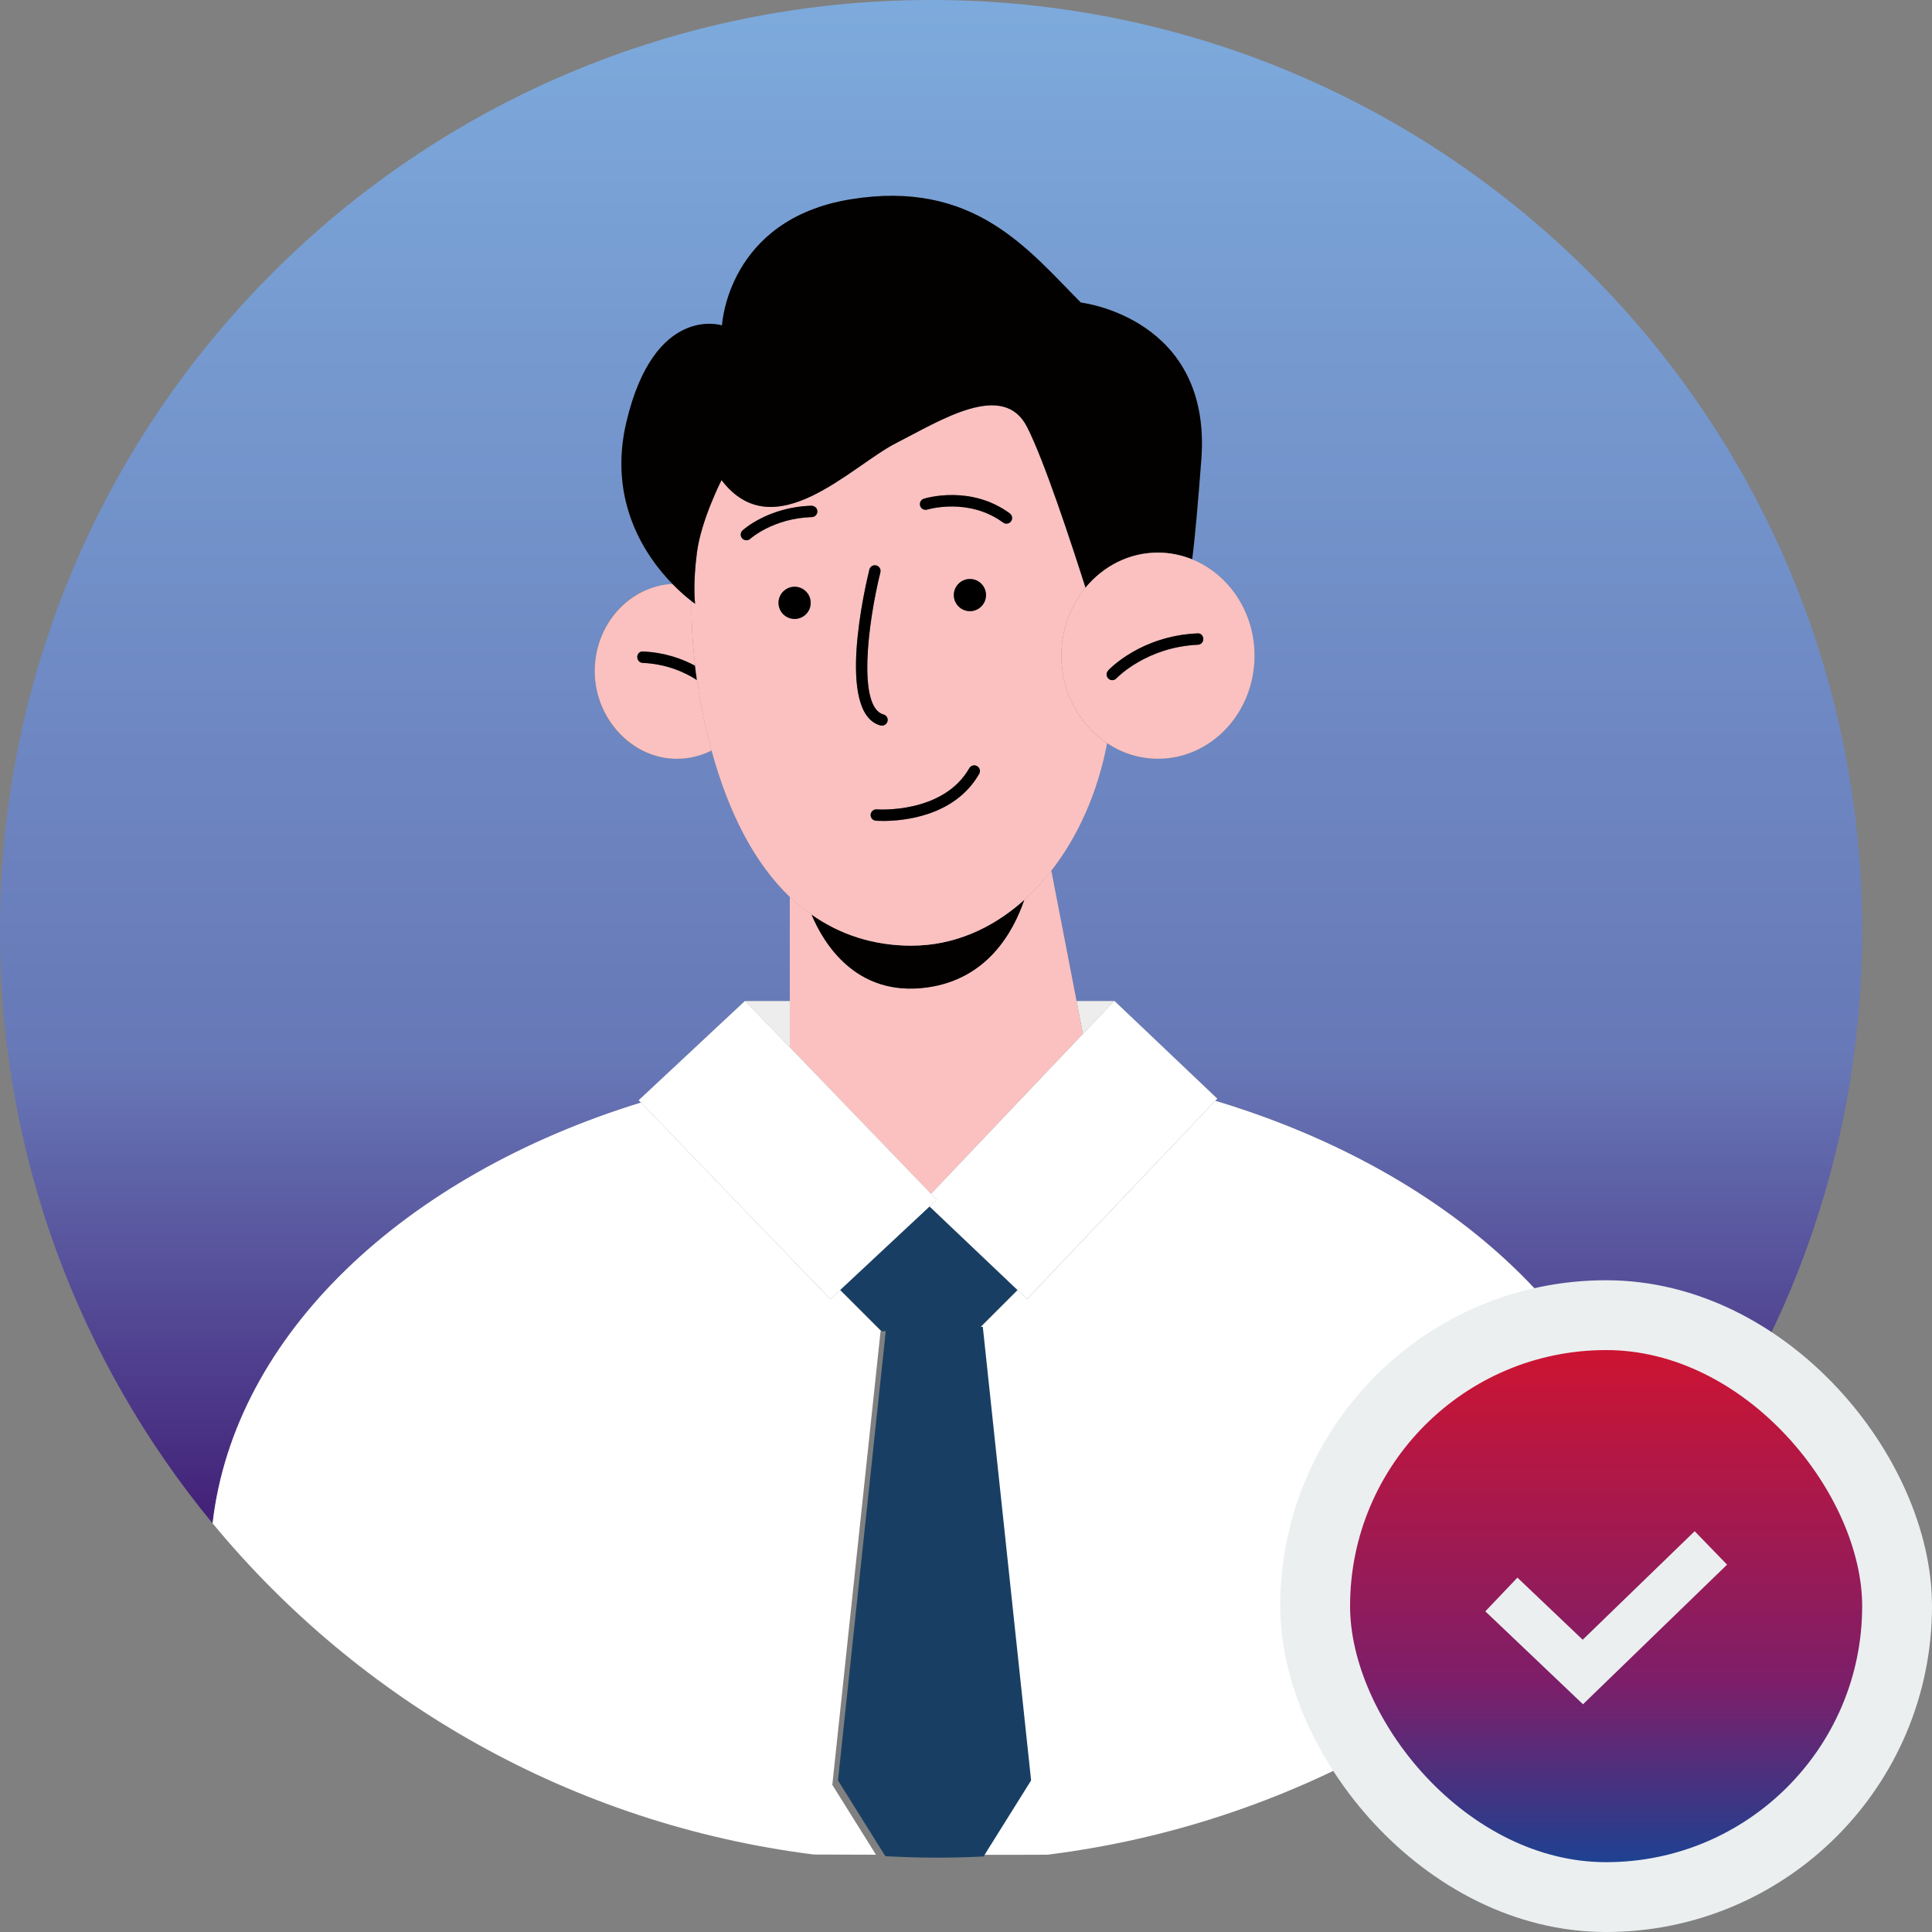 <svg width="83" height="83" viewBox="0 0 83 83" fill="none" xmlns="http://www.w3.org/2000/svg">
<rect x="0" y="0" width="83" height="83" fill="#808080" stroke="none"/>
<path d="M27.533 47.37L27.436 47.267L32.007 42.998L32.015 43.006H33.931V38.529C32.42 37.084 31.301 34.932 30.57 32.244C30.116 32.472 29.611 32.601 29.075 32.601C27.128 32.601 25.549 30.917 25.549 28.839C25.549 26.76 27.026 25.192 28.886 25.087C27.74 23.91 26.096 21.532 26.918 18.106C28.127 13.045 31.019 13.981 31.019 13.981C31.019 13.981 31.245 9.43 36.54 8.565C41.834 7.704 44.162 10.715 46.435 13.001C46.435 13.001 52.076 13.636 51.611 19.75C51.474 21.529 51.358 22.919 51.219 24.033C52.782 24.669 53.894 26.277 53.894 28.169C53.894 30.615 52.036 32.596 49.745 32.596C48.944 32.596 48.195 32.349 47.562 31.928C47.157 34.049 46.311 35.933 45.166 37.404L46.251 43.008H47.867L47.874 43.001L47.885 43.008L52.296 47.202L52.212 47.291C62.514 50.386 69.926 57.275 70.864 65.447C76.571 58.531 80 49.666 80 40.003C80 17.909 62.091 0 40 0C17.909 0 0 17.909 0 40C0 49.664 3.429 58.529 9.133 65.444C10.066 57.341 17.365 50.502 27.533 47.37Z" fill="url(#paint0_linear_238_3278)"/>
<path d="M47.863 43.006H46.25L46.523 44.419L47.863 43.006Z" fill="#EDEDED"/>
<path d="M47.885 43.006H47.883L47.885 43.008V43.006Z" fill="#EDEDED"/>
<path d="M33.931 43.006H32.016L33.931 44.992V43.006Z" fill="#EDEDED"/>
<path d="M35.757 76.679L37.83 57.191H37.872L36.096 55.415L35.67 55.812L27.533 47.367C17.365 50.499 10.066 57.339 9.133 65.442C15.462 73.111 24.598 78.368 34.966 79.672C35.825 79.674 36.713 79.677 37.633 79.68L35.757 76.679Z" fill="white"/>
<path d="M52.212 47.289L44.122 55.807L43.715 55.42L41.941 57.194H41.981L44.056 76.682L42.178 79.685C43.15 79.685 44.085 79.685 44.992 79.68C55.376 78.387 64.527 73.124 70.864 65.447C69.926 57.275 62.512 50.386 52.212 47.291V47.289Z" fill="white"/>
<path d="M39.996 51.287L46.523 44.419L46.25 43.006L45.165 37.401C44.805 37.861 44.418 38.284 44.003 38.655C43.517 40.081 42.385 42.076 39.81 42.422C36.746 42.835 35.364 40.489 34.862 39.285C34.537 39.057 34.224 38.81 33.93 38.529V44.992L39.996 51.287Z" fill="#FAC1C0"/>
<path d="M29.944 29.212C29.445 28.891 28.659 28.523 27.613 28.476C27.479 28.471 27.374 28.355 27.382 28.221C27.387 28.087 27.485 27.974 27.637 27.987C28.578 28.029 29.319 28.303 29.865 28.597C29.747 27.617 29.697 26.695 29.71 25.822C29.537 25.691 29.234 25.444 28.888 25.084C27.027 25.189 25.551 26.829 25.551 28.836C25.551 30.843 27.13 32.598 29.077 32.598C29.613 32.598 30.117 32.467 30.572 32.241C30.414 31.663 30.27 31.067 30.149 30.439C30.067 30.018 30.004 29.611 29.947 29.209L29.944 29.212Z" fill="#FAC1C0"/>
<path d="M27.378 28.224C27.372 28.358 27.475 28.474 27.609 28.479C28.657 28.526 29.44 28.894 29.939 29.215C29.908 29.007 29.884 28.805 29.858 28.6C29.311 28.308 28.57 28.032 27.63 27.99C27.477 27.977 27.38 28.087 27.375 28.224H27.378Z" fill="#010000"/>
<path d="M34.863 39.288C35.365 40.489 36.747 42.835 39.811 42.425C42.388 42.078 43.518 40.084 44.004 38.657C42.625 39.9 40.962 40.625 39.17 40.625C37.525 40.625 36.09 40.153 34.863 39.288Z" fill="#020100"/>
<path d="M39.17 40.625C40.962 40.625 42.626 39.9 44.005 38.657C44.42 38.284 44.806 37.864 45.166 37.404C46.312 35.935 47.158 34.049 47.562 31.928C46.385 31.148 45.597 29.758 45.597 28.169C45.597 27.047 45.991 26.025 46.635 25.247C46.036 23.36 44.861 19.787 44.126 18.345C43.101 16.34 40.426 18.056 38.498 19.038C36.569 20.021 33.259 23.592 30.999 20.628C30.999 20.628 30.124 22.336 29.943 23.739C29.759 25.142 29.864 25.941 29.864 25.941C29.864 25.941 29.806 25.901 29.709 25.828C29.696 26.697 29.746 27.622 29.864 28.602C29.888 28.805 29.914 29.009 29.945 29.217C30.003 29.619 30.066 30.026 30.148 30.447C30.269 31.075 30.413 31.671 30.571 32.249C31.304 34.937 32.423 37.089 33.931 38.534C34.226 38.818 34.541 39.065 34.864 39.291C36.091 40.155 37.526 40.628 39.17 40.628V40.625ZM41.669 26.256C41.288 26.256 40.978 25.946 40.978 25.565C40.978 25.184 41.288 24.874 41.669 24.874C42.05 24.874 42.36 25.184 42.36 25.565C42.36 25.946 42.053 26.256 41.669 26.256ZM39.691 21.427C39.772 21.4 41.698 20.82 43.382 22.057C43.49 22.136 43.514 22.288 43.435 22.399C43.388 22.465 43.314 22.499 43.238 22.499C43.188 22.499 43.138 22.483 43.093 22.451C41.606 21.358 39.854 21.889 39.835 21.894C39.704 21.936 39.57 21.863 39.53 21.734C39.491 21.605 39.562 21.469 39.691 21.429V21.427ZM41.64 33.003C41.709 32.885 41.858 32.846 41.974 32.911C42.092 32.977 42.132 33.127 42.066 33.245C41.012 35.087 38.782 35.268 37.946 35.268C37.765 35.268 37.649 35.26 37.626 35.258C37.492 35.247 37.392 35.129 37.402 34.995C37.413 34.861 37.534 34.761 37.665 34.771C37.694 34.774 40.513 34.974 41.64 33.003ZM37.35 24.469C37.381 24.34 37.513 24.259 37.644 24.291C37.775 24.322 37.854 24.456 37.823 24.585C37.279 26.781 36.835 30.384 37.957 30.694C38.088 30.73 38.164 30.864 38.127 30.993C38.099 31.101 37.999 31.172 37.891 31.172C37.87 31.172 37.849 31.169 37.825 31.164C35.883 30.628 37.192 25.097 37.35 24.467V24.469ZM31.903 22.788C31.948 22.746 33.03 21.781 34.864 21.729C35.001 21.734 35.111 21.831 35.116 21.965C35.119 22.099 35.014 22.212 34.88 22.218C33.222 22.265 32.242 23.14 32.231 23.15C32.184 23.192 32.126 23.213 32.069 23.213C32.003 23.213 31.937 23.187 31.887 23.134C31.798 23.035 31.803 22.88 31.903 22.79V22.788ZM33.448 25.899C33.448 25.518 33.755 25.207 34.139 25.207C34.523 25.207 34.83 25.518 34.83 25.899C34.83 26.279 34.52 26.59 34.139 26.59C33.758 26.59 33.448 26.279 33.448 25.899Z" fill="#FAC1C0"/>
<path d="M29.707 25.825C29.804 25.898 29.862 25.938 29.862 25.938C29.862 25.938 29.756 25.137 29.94 23.736C30.124 22.333 30.997 20.625 30.997 20.625C33.256 23.589 36.567 20.018 38.495 19.036C40.424 18.053 43.099 16.337 44.123 18.342C44.862 19.787 46.033 23.358 46.633 25.244C47.392 24.325 48.503 23.739 49.743 23.739C50.264 23.739 50.758 23.846 51.217 24.03C51.357 22.916 51.472 21.526 51.609 19.748C52.074 13.636 46.433 12.998 46.433 12.998C44.16 10.712 41.832 7.698 36.538 8.563C31.244 9.427 31.018 13.978 31.018 13.978C31.018 13.978 28.125 13.043 26.916 18.103C26.096 21.529 27.739 23.907 28.884 25.084C29.234 25.444 29.536 25.691 29.707 25.822V25.825Z" fill="#020100"/>
<path d="M46.636 25.247C45.992 26.027 45.598 27.049 45.598 28.169C45.598 29.758 46.386 31.146 47.563 31.928C48.196 32.349 48.945 32.596 49.746 32.596C52.038 32.596 53.895 30.615 53.895 28.169C53.895 26.28 52.784 24.669 51.22 24.033C50.763 23.847 50.267 23.741 49.746 23.741C48.506 23.741 47.397 24.325 46.636 25.247ZM51.444 27.212C51.596 27.194 51.691 27.312 51.699 27.446C51.704 27.58 51.601 27.696 51.467 27.701C49.245 27.801 47.978 29.13 47.968 29.143C47.92 29.196 47.855 29.222 47.789 29.222C47.728 29.222 47.671 29.201 47.623 29.157C47.524 29.065 47.518 28.912 47.61 28.812C47.665 28.752 49.016 27.323 51.446 27.215L51.444 27.212Z" fill="#FAC1C0"/>
<path d="M47.605 28.81C47.513 28.91 47.518 29.062 47.618 29.154C47.665 29.199 47.723 29.22 47.783 29.22C47.849 29.22 47.915 29.193 47.962 29.141C47.975 29.128 49.239 27.798 51.462 27.698C51.596 27.693 51.701 27.578 51.693 27.444C51.688 27.309 51.59 27.194 51.438 27.21C49.008 27.317 47.657 28.747 47.602 28.807L47.605 28.81Z" fill="#010000"/>
<path d="M32.066 23.211C32.124 23.211 32.184 23.19 32.229 23.148C32.239 23.14 33.219 22.262 34.877 22.215C35.011 22.21 35.119 22.099 35.114 21.963C35.111 21.829 35.001 21.732 34.861 21.726C33.025 21.779 31.945 22.743 31.9 22.785C31.801 22.877 31.793 23.029 31.885 23.129C31.932 23.182 32 23.208 32.066 23.208V23.211Z" fill="#010000"/>
<path d="M39.835 21.892C39.851 21.887 41.606 21.358 43.093 22.449C43.135 22.48 43.188 22.496 43.238 22.496C43.314 22.496 43.388 22.462 43.435 22.396C43.514 22.289 43.49 22.136 43.382 22.055C41.698 20.817 39.772 21.401 39.691 21.424C39.562 21.464 39.491 21.6 39.53 21.729C39.57 21.858 39.706 21.931 39.835 21.889V21.892Z" fill="#010000"/>
<path d="M37.824 31.164C37.845 31.169 37.869 31.172 37.89 31.172C37.998 31.172 38.095 31.101 38.126 30.993C38.163 30.864 38.087 30.73 37.956 30.694C36.834 30.384 37.28 26.781 37.822 24.585C37.853 24.453 37.774 24.322 37.643 24.291C37.511 24.259 37.38 24.338 37.349 24.469C37.194 25.097 35.885 30.631 37.824 31.167V31.164Z" fill="#010000"/>
<path d="M37.666 34.772C37.535 34.761 37.414 34.861 37.403 34.995C37.393 35.129 37.492 35.247 37.626 35.258C37.65 35.258 37.766 35.268 37.947 35.268C38.782 35.268 41.013 35.087 42.067 33.245C42.133 33.127 42.093 32.98 41.975 32.911C41.859 32.846 41.709 32.885 41.641 33.003C40.514 34.974 37.695 34.774 37.666 34.772Z" fill="#010000"/>
<path d="M34.827 25.898C34.827 25.518 34.517 25.207 34.136 25.207C33.755 25.207 33.445 25.518 33.445 25.898C33.445 26.279 33.753 26.59 34.136 26.59C34.52 26.59 34.827 26.279 34.827 25.898Z" fill="#010000"/>
<path d="M41.668 24.874C41.287 24.874 40.977 25.184 40.977 25.565C40.977 25.946 41.287 26.256 41.668 26.256C42.049 26.256 42.359 25.946 42.359 25.565C42.359 25.184 42.051 24.874 41.668 24.874Z" fill="#010000"/>
<path d="M39.932 51.829L36.094 55.415L37.87 57.191H41.937L43.711 55.418L39.932 51.829Z" fill="#183F63"/>
<path d="M39.997 51.287L40.241 51.542L39.934 51.829L43.712 55.418L44.119 55.806L52.212 47.288L52.296 47.199L47.884 43.008L47.882 43.006L47.874 42.998L47.863 43.006L46.523 44.419L39.997 51.287Z" fill="white"/>
<path d="M39.936 51.829L40.244 51.542L39.999 51.287L33.932 44.992L32.017 43.006L32.009 42.998L27.438 47.267L27.535 47.37L35.672 55.812L36.097 55.415L39.936 51.829Z" fill="white"/>
<path d="M42.419 79.491L44.297 76.488L42.222 57H38.073L36 76.488L37.876 79.488L38.036 79.743C38.767 79.782 39.502 79.806 40.243 79.806C40.919 79.806 41.589 79.788 42.256 79.756L42.421 79.491H42.419Z" fill="#183F63"/>
<rect x="56.5" y="56.5" width="25" height="25" rx="12.5" fill="url(#paint1_linear_238_3278)" stroke="#EBEFF0" stroke-width="3"/>
<path d="M64.5 68.5L68 71.83L73.5 66.5" stroke="#EBEFF0" stroke-width="2"/>
<defs>
<linearGradient id="paint0_linear_238_3278" x1="40" y1="65.447" x2="40" y2="0" gradientUnits="userSpaceOnUse">
<stop stop-color="#422077"/>
<stop offset="0.303" stop-color="#6778B7"/>
<stop offset="1" stop-color="#7DAADC"/>
</linearGradient>
<linearGradient id="paint1_linear_238_3278" x1="69" y1="58" x2="69" y2="80" gradientUnits="userSpaceOnUse">
<stop stop-color="#CD1432"/>
<stop offset="0.65" stop-color="#7D1E69"/>
<stop offset="1" stop-color="#1E4191"/>
</linearGradient>
</defs>
</svg>
